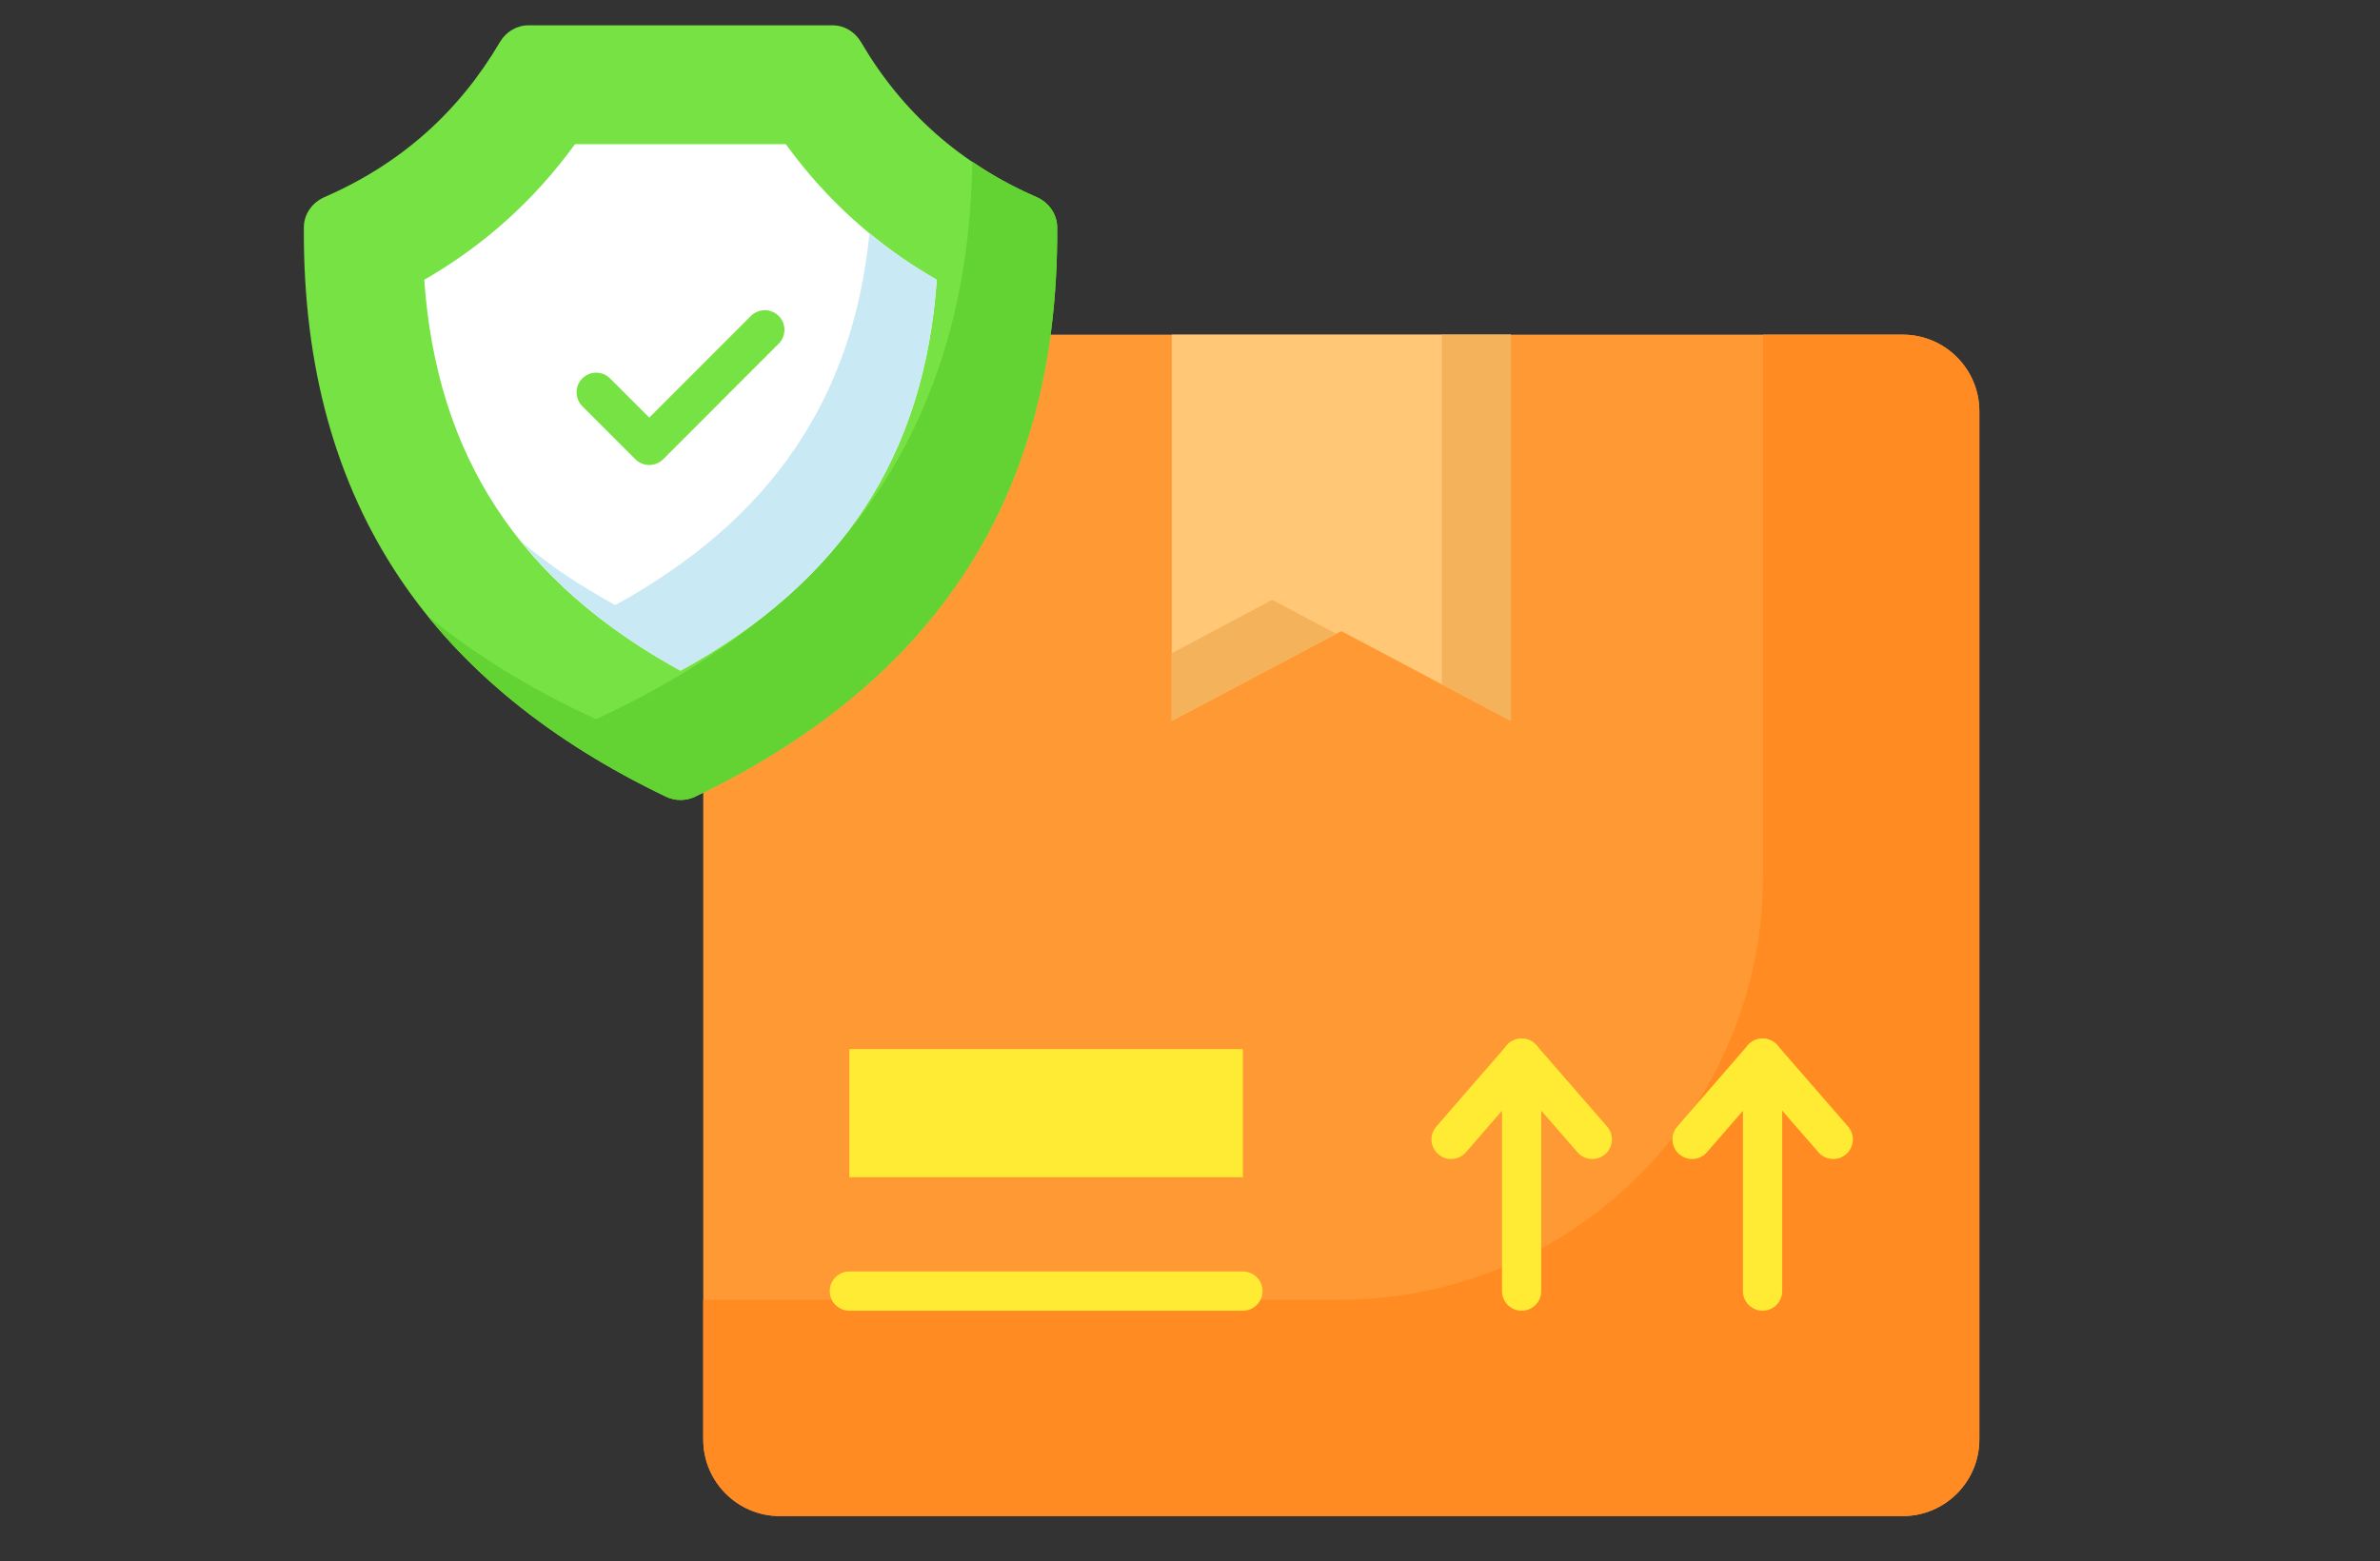 <svg width="282" height="185" viewBox="0 0 282 185" fill="none" xmlns="http://www.w3.org/2000/svg">
<rect x="0" y="0" width="282" height="185" fill="#333333" stroke="none"/>
<path d="M234.527 48.734V170.594C234.527 175.606 230.464 179.669 225.453 179.669H92.4C87.388 179.669 83.326 175.606 83.326 170.594V48.734C83.326 43.722 87.388 39.66 92.4 39.66H225.453C230.464 39.66 234.527 43.722 234.527 48.734Z" fill="#FF9933"/>
<path d="M234.527 48.734V170.594C234.527 175.585 230.444 179.669 225.453 179.669H92.4C87.409 179.669 83.326 175.585 83.326 170.594V154.046H158.642C186.401 154.046 208.904 131.542 208.904 103.783V39.66H225.453C230.444 39.66 234.527 43.743 234.527 48.734Z" fill="#FF8B22"/>
<path d="M138.832 39.66V85.432L158.927 74.791L179.024 85.432V39.66H138.832Z" fill="#FFC776"/>
<path d="M158.32 75.102L138.829 85.433V77.415L150.733 71.092L158.32 75.102Z" fill="#F4B25B"/>
<path d="M179.015 39.666V85.433L170.843 81.116V39.666H179.015Z" fill="#F4B25B"/>
<path d="M147.265 124.324H100.637V139.512H147.265V124.324Z" fill="#FFEB33"/>
<path d="M147.266 155.331H100.638C99.353 155.331 98.311 154.289 98.311 153.004C98.311 151.72 99.353 150.678 100.638 150.678H147.266C148.55 150.678 149.593 151.72 149.593 153.004C149.593 154.289 148.55 155.331 147.266 155.331Z" fill="#FFEB33"/>
<path d="M200.49 137.355C199.949 137.355 199.407 137.167 198.966 136.785C197.997 135.943 197.892 134.474 198.734 133.505L207.091 123.878C207.533 123.369 208.174 123.075 208.846 123.075C208.848 123.075 208.848 123.075 208.848 123.075C209.522 123.075 210.161 123.366 210.603 123.875L218.973 133.502C219.817 134.471 219.714 135.94 218.744 136.785C217.77 137.625 216.304 137.522 215.462 136.555L208.849 128.949L202.248 136.552C201.788 137.082 201.141 137.355 200.49 137.355Z" fill="#FFEB33"/>
<path d="M208.845 155.331C207.56 155.331 206.518 154.289 206.518 153.004V125.401C206.518 124.117 207.56 123.075 208.845 123.075C210.129 123.075 211.171 124.117 211.171 125.401V153.004C211.171 154.289 210.129 155.331 208.845 155.331Z" fill="#FFEB33"/>
<path d="M171.938 137.355C171.398 137.355 170.856 137.167 170.415 136.785C169.445 135.943 169.341 134.474 170.183 133.505L178.538 123.878C178.98 123.369 179.619 123.075 180.293 123.075H180.295C180.969 123.075 181.608 123.366 182.05 123.874L190.422 133.502C191.265 134.471 191.162 135.94 190.193 136.785C189.221 137.624 187.753 137.521 186.911 136.555L180.296 128.949L173.697 136.552C173.236 137.082 172.59 137.355 171.938 137.355Z" fill="#FFEB33"/>
<path d="M180.293 155.331C179.009 155.331 177.967 154.288 177.967 153.004V125.401C177.967 124.117 179.009 123.074 180.293 123.074C181.578 123.074 182.62 124.117 182.62 125.401V153.004C182.62 154.288 181.578 155.331 180.293 155.331Z" fill="#FFEB33"/>
<path d="M125.262 26.927C125.461 60.38 109.286 81.473 82.358 94.409C81.28 94.928 79.984 94.928 78.905 94.41C51.93 81.475 35.8 60.381 36.002 26.926C36.011 25.36 37.015 23.98 38.451 23.355C47.495 19.425 54.368 13.256 59.235 4.984C59.946 3.777 61.207 3 62.608 3H98.647C100.052 3 101.316 3.782 102.025 4.995C106.859 13.261 113.767 19.427 122.812 23.355C124.248 23.979 125.253 25.36 125.262 26.927Z" fill="#77E244"/>
<path d="M125.262 26.933C125.458 60.395 109.298 81.46 82.365 94.415C81.283 94.936 79.981 94.936 78.899 94.415C67.368 88.869 57.81 81.82 50.663 72.998C56.446 77.726 63.127 81.79 70.629 85.228C97.942 72.607 114.704 52.055 115.211 19.155C117.546 20.762 120.068 22.157 122.796 23.34C124.243 23.967 125.253 25.357 125.262 26.933Z" fill="#62D333"/>
<path d="M80.629 79.476C61.539 69.007 51.726 54.052 50.27 33.156C57.356 29.077 63.326 23.705 68.132 17.082H93.109C97.896 23.701 103.875 29.077 110.993 33.161C109.534 54.038 99.716 68.994 80.629 79.476Z" fill="white"/>
<path d="M110.993 33.144C109.547 54.048 99.7 69.013 80.633 79.484C72.819 75.186 66.528 70.146 61.8 64.207C65.082 66.981 68.755 69.442 72.896 71.709C91.261 61.628 101.068 47.327 103.022 27.634C105.483 29.705 108.14 31.503 110.993 33.144Z" fill="#C9EAF5"/>
<path d="M76.93 55.106C76.313 55.106 75.721 54.861 75.285 54.425L68.996 48.136C68.087 47.227 68.087 45.755 68.996 44.846C69.905 43.937 71.377 43.937 72.286 44.846L76.93 49.49L88.976 37.442C89.885 36.533 91.357 36.533 92.266 37.442C93.174 38.351 93.174 39.823 92.266 40.732L78.575 54.425C78.138 54.861 77.546 55.106 76.93 55.106Z" fill="#77E244"/>
</svg>
